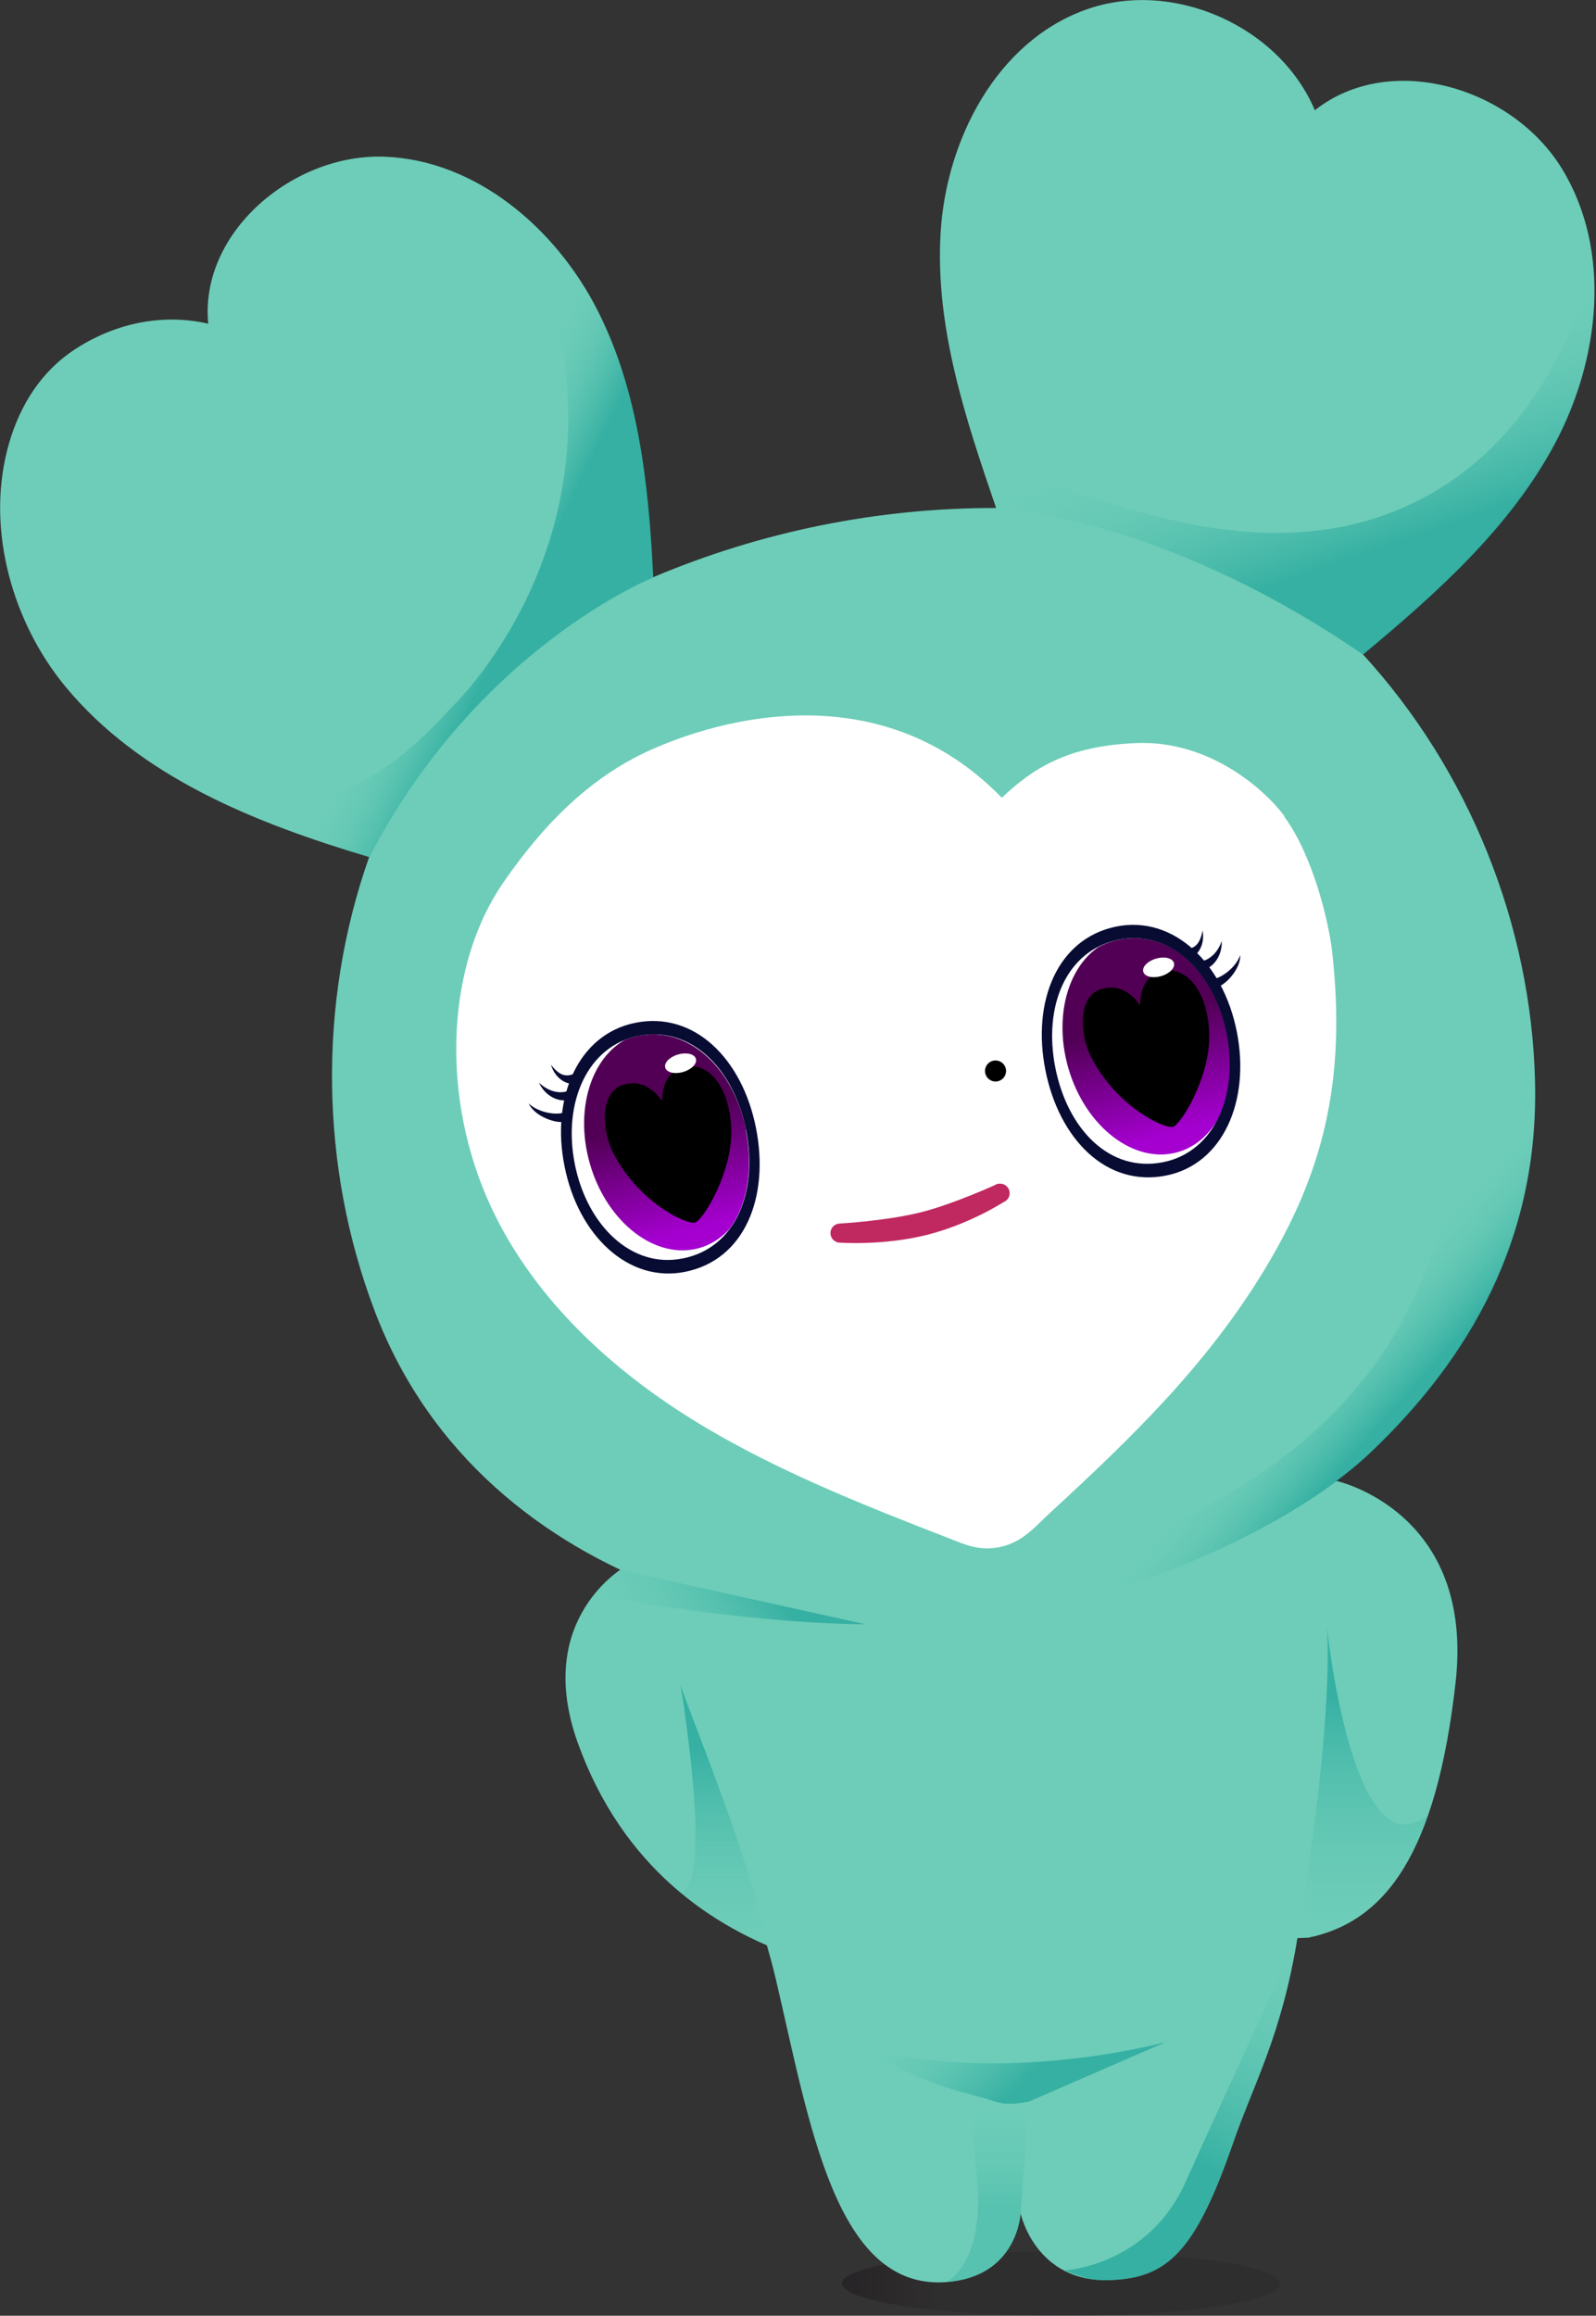 <?xml version="1.0" encoding="UTF-8"?><svg id="_レイヤー_2" xmlns="http://www.w3.org/2000/svg" xmlns:xlink="http://www.w3.org/1999/xlink" viewBox="0 0 56.03 81.28"><rect x="0" y="0" width="56.03" height="81.28" fill="#333333" stroke="none"/><defs><style>.cls-1{stroke:#000;stroke-width:.34px;}.cls-1,.cls-2{fill:#000;}.cls-1,.cls-3{stroke-linecap:round;stroke-linejoin:round;}.cls-4{clip-path:url(#clippath);}.cls-5{fill:none;}.cls-5,.cls-6,.cls-7,.cls-8,.cls-9,.cls-10,.cls-11,.cls-2,.cls-12,.cls-13,.cls-14,.cls-15,.cls-16,.cls-17,.cls-18,.cls-19,.cls-20{stroke-width:0px;}.cls-6{fill:url(#linear-gradient);}.cls-7{fill:#6dcdb8;}.cls-8{fill:url(#linear-gradient-11);}.cls-9{fill:url(#linear-gradient-12);}.cls-10{fill:url(#linear-gradient-10);}.cls-21{clip-path:url(#clippath-1);}.cls-22{clip-path:url(#clippath-4);}.cls-23{clip-path:url(#clippath-3);}.cls-24{clip-path:url(#clippath-2);}.cls-11{fill:#080c33;}.cls-12{fill:url(#linear-gradient-4);}.cls-13{fill:url(#linear-gradient-2);}.cls-14{fill:url(#linear-gradient-3);}.cls-15{fill:url(#linear-gradient-8);}.cls-16{fill:url(#linear-gradient-9);}.cls-17{fill:url(#linear-gradient-7);}.cls-18{fill:url(#linear-gradient-5);}.cls-19{fill:url(#linear-gradient-6);}.cls-20{fill:#fff;}.cls-3{fill:#c02860;stroke:#c02860;stroke-width:.67px;}</style><linearGradient id="linear-gradient" x1="1755.88" y1="76.66" x2="1779.03" y2="76.66" gradientTransform="translate(113.88 -1094.91) rotate(90) scale(.66 1) skewX(.05)" gradientUnits="userSpaceOnUse"><stop offset="0" stop-color="#000005" stop-opacity=".8"/><stop offset=".77" stop-color="#0c0006" stop-opacity=".1"/></linearGradient><clipPath id="clippath"><path class="cls-5" d="M26.18,39.66c.43,2.16-.35,4.14-2.22,4.51s-3.35-1.15-3.78-3.31.44-4.14,2.22-4.5,3.36,1.14,3.79,3.3Z"/></clipPath><linearGradient id="linear-gradient-2" x1="196.04" y1="778.25" x2="196.04" y2="770.57" gradientTransform="translate(-175.78 -747.2) scale(1.02)" gradientUnits="userSpaceOnUse"><stop offset=".13" stop-color="#a900d4"/><stop offset=".43" stop-color="#a400cf"/><stop offset=".95" stop-color="#520055"/></linearGradient><clipPath id="clippath-1"><path class="cls-5" d="M37.06,37.48c.43,2.16,1.91,3.68,3.79,3.31s2.65-2.35,2.22-4.51c-.43-2.16-2-3.66-3.78-3.3s-2.66,2.34-2.23,4.5Z"/></clipPath><linearGradient id="linear-gradient-3" x1="212.82" y1="779.66" x2="212.82" y2="771.99" gradientTransform="translate(-176.06 -752) scale(1.02)" xlink:href="#linear-gradient-2"/><clipPath id="clippath-2"><path class="cls-5" d="M48.12,50.99c3.49-3.32,5.91-7.5,5.78-13.01-.13-5.51-2.32-10.94-6.04-15,2.58-2.15,5.16-4.45,6.74-7.41,1.58-2.97,2-6.76.25-9.63-1.75-2.87-6.04-4.15-8.68-2.06-1.26-2.98-5.03-4.63-8.07-3.52-3.1,1.13-4.88,4.55-5.07,7.85s.88,6.51,1.95,9.63c-4.12-.01-8.24.82-12.04,2.43-.16-3.22-.5-6.51-1.96-9.38-1.46-2.87-4.26-5.26-7.47-5.38s-6.5,2.66-6.19,5.86c-2.57-.58-4.49.76-4.88,1.04-1.14.82-1.84,2.06-2.18,3.41-.72,2.84.2,6.05,2.04,8.28,2.64,3.2,6.7,4.81,10.67,5.99-1.81,5.12-1.73,10.88.2,15.95s5.93,8.13,10.18,9.73c2.99,1.13,8.24,1.7,12.81.79,4.85-.97,9.61-3.33,11.97-5.58Z"/></clipPath><linearGradient id="linear-gradient-4" x1="-1127.53" y1="199.39" x2="-1123.66" y2="202.34" gradientTransform="translate(1082.35 -397.77) rotate(-11.31)" gradientUnits="userSpaceOnUse"><stop offset="0" stop-color="#6dcdb8" stop-opacity="0"/><stop offset=".66" stop-color="#00948e" stop-opacity=".5"/></linearGradient><linearGradient id="linear-gradient-5" x1="-1097.39" y1="199.89" x2="-1096.07" y2="209.5" xlink:href="#linear-gradient-4"/><linearGradient id="linear-gradient-6" x1="-1105.2" y1="234.8" x2="-1098.13" y2="244.34" gradientTransform="translate(1082.35 -397.77) rotate(-11.31)" gradientUnits="userSpaceOnUse"><stop offset="0" stop-color="#6dcdb8" stop-opacity="0"/><stop offset=".28" stop-color="#00948e" stop-opacity=".5"/></linearGradient><clipPath id="clippath-3"><path class="cls-5" d="M27.99,68.69c-2.97-1.01-6.14-3.15-7.71-7.53-1.57-4.39,1.69-6.19,1.69-6.19l24.95-2.99s4.86,1.06,4.18,7.08-2.47,8.39-5.17,8.95"/></clipPath><linearGradient id="linear-gradient-7" x1="47.92" y1="68.17" x2="47.92" y2="57.01" gradientUnits="userSpaceOnUse"><stop offset="0" stop-color="#6dcdb8" stop-opacity="0"/><stop offset=".77" stop-color="#00948e" stop-opacity=".5"/></linearGradient><linearGradient id="linear-gradient-8" x1="25.44" y1="68.56" x2="25.44" y2="59.07" gradientUnits="userSpaceOnUse"><stop offset="0" stop-color="#6dcdb8" stop-opacity="0"/><stop offset=".75" stop-color="#00948e" stop-opacity=".5"/></linearGradient><linearGradient id="linear-gradient-9" x1="21.88" y1="58.45" x2="28.89" y2="54.41" gradientUnits="userSpaceOnUse"><stop offset="0" stop-color="#6dcdb8" stop-opacity="0"/><stop offset=".74" stop-color="#00948e" stop-opacity=".5"/></linearGradient><clipPath id="clippath-4"><path class="cls-5" d="M23.87,59.07c0,.29,2.64,7.3,3.37,10.41,1.18,5.02,2.08,10.89,5.96,10.62,2.53-.17,2.63-2.41,2.63-2.41,0,0,.52,2.42,3.11,2.34,2.07-.06,3.04-1.02,4.38-4.9.71-2.03,1.67-3.69,2.23-7.12,1.37-8.35,1.01-11.01,1.01-11.01"/></clipPath><linearGradient id="linear-gradient-10" x1="33.09" y1="69.23" x2="38.24" y2="74.37" gradientUnits="userSpaceOnUse"><stop offset="0" stop-color="#69cbb7" stop-opacity=".01"/><stop offset="0" stop-color="#6dcdb8" stop-opacity="0"/><stop offset=".64" stop-color="#00948e" stop-opacity=".5"/></linearGradient><linearGradient id="linear-gradient-11" x1="34.67" y1="73.49" x2="34.67" y2="80.11" gradientUnits="userSpaceOnUse"><stop offset="0" stop-color="#6dcdb8" stop-opacity="0"/><stop offset=".6" stop-color="#00948e" stop-opacity=".2"/></linearGradient><linearGradient id="linear-gradient-12" x1="46.1" y1="68.33" x2="39" y2="80.64" gradientUnits="userSpaceOnUse"><stop offset="0" stop-color="#6dcdb8" stop-opacity="0"/><stop offset=".6" stop-color="#00948e" stop-opacity=".5"/></linearGradient></defs><g id="_レイヤー_4"><ellipse class="cls-6" cx="37.24" cy="80.15" rx="1.13" ry="7.69" transform="translate(-42.94 117.31) rotate(-89.94)"/><path class="cls-7" d="M27.99,68.69c-2.97-1.01-6.14-3.15-7.71-7.53-1.57-4.39,1.69-6.19,1.69-6.19l24.95-2.99s4.86,1.06,4.18,7.08-2.47,8.39-5.17,8.95"/><path class="cls-7" d="M48.11,50.98c3.49-3.32,5.91-7.5,5.78-13.01-.13-5.51-2.32-10.94-6.04-15,2.58-2.15,5.16-4.45,6.74-7.41,1.58-2.97,2-6.76.25-9.63s-6.04-4.15-8.68-2.06c-1.26-2.98-5.03-4.63-8.07-3.52-3.1,1.13-4.88,4.55-5.07,7.85s.88,6.51,1.95,9.63c-4.12-.01-8.24.82-12.04,2.43-.16-3.22-.5-6.51-1.96-9.38s-4.26-5.26-7.47-5.38-6.5,2.66-6.19,5.86c-2.57-.58-4.49.76-4.88,1.04-1.14.82-1.84,2.06-2.18,3.41-.72,2.84.2,6.05,2.04,8.28,2.64,3.2,6.7,4.81,10.67,5.99-1.81,5.12-1.73,10.88.2,15.95s5.93,8.13,10.18,9.73c2.99,1.13,8.24,1.7,12.81.79,4.85-.97,9.61-3.33,11.97-5.58Z"/><path class="cls-20" d="M45.07,28.64c1,1.34,1.57,3.65,1.7,4.78.51,4.62-.37,7.84-2.4,11.18s-4.66,5.88-7.53,8.52c-.5.46-.93,1.01-1.74,1.18-.73.15-1.25-.1-1.74-.29-3.24-1.26-6.5-2.54-9.42-4.42s-5.52-4.43-6.88-7.63c-1.59-3.75-1.34-8.15.6-10.97,1.53-2.22,3.03-3.55,4.61-4.39,1.94-1.02,8.26-3.38,12.9,1.4,1.06-1,2.28-1.83,4.75-1.92s4.39,1.53,5.17,2.56Z"/><circle class="cls-1" cx="34.95" cy="37.59" r=".2"/><path class="cls-20" d="M26.18,39.66c.43,2.16-.35,4.14-2.22,4.51s-3.35-1.15-3.78-3.31.44-4.14,2.22-4.5,3.36,1.14,3.79,3.3Z"/><g class="cls-4"><ellipse class="cls-13" cx="23.48" cy="40.05" rx="2.88" ry="3.9" transform="translate(-10.21 8.11) rotate(-16.14)"/><path class="cls-2" d="M21.52,40.45c-.37-.73-.5-2.12.37-2.38s1.36.59,1.36.59c0,0-.08-1.06.82-1.22s1.54.84,1.6,2.12c.08,1.53-.98,3.27-1.27,3.35s-1.98-.69-2.88-2.46Z"/><ellipse class="cls-20" cx="23.89" cy="37.32" rx=".56" ry=".32" transform="translate(-9.43 8.11) rotate(-16.14)"/></g><path class="cls-20" d="M37.06,37.48c.43,2.16,1.91,3.68,3.79,3.31s2.65-2.35,2.22-4.51c-.43-2.16-2-3.66-3.78-3.3s-2.66,2.34-2.23,4.5Z"/><path class="cls-11" d="M42.32,34.02c.36-.15.59-.55.57-.99-.16.47-.52.74-.87.72"/><path class="cls-11" d="M41.94,33.54c.19-.15.35-.46.28-.88-.1.49-.27.63-.61.66"/><path class="cls-11" d="M42.75,34.65c.36-.15.81-.69.79-1.13-.16.47-.74.88-1.09.86"/><g class="cls-21"><ellipse class="cls-14" cx="40.27" cy="36.69" rx="2.88" ry="3.9" transform="translate(-8.61 12.64) rotate(-16.14)"/><path class="cls-2" d="M38.3,37.09c-.37-.73-.5-2.12.37-2.38s1.36.59,1.36.59c0,0-.08-1.06.82-1.22s1.54.84,1.6,2.12c.08,1.53-.98,3.27-1.27,3.35s-1.98-.69-2.88-2.46Z"/><ellipse class="cls-20" cx="40.68" cy="33.95" rx=".56" ry=".32" transform="translate(-7.84 12.65) rotate(-16.14)"/></g><path class="cls-11" d="M19.87,38.62c-.39.03-.77-.23-.95-.62.36.34.8.42,1.1.25"/><path class="cls-11" d="M19.99,38.03c-.24-.05-.52-.25-.65-.66.31.39.52.44.84.31"/><path class="cls-11" d="M19.77,39.38c-.39.03-1.03-.25-1.21-.65.36.34,1.06.45,1.36.27"/><g class="cls-24"><path class="cls-12" d="M22.93,20.27s-6.17,2.47-9.97,9.83c0,0-4.94-.84-8.35-3.73-3.41-2.9-.04-.18-.04-.18,0,0,5.07,5.58,11.23-1.31,0,0,6.2-5.76,3.44-14.82,0,0-.87-3.41-2.28-3.88,0,0,5.77,2.61,5.96,14.09Z"/><path class="cls-18" d="M34.97,17.84s5.67.18,12.89,5.14c.57.39,2.95-2.53,3.31-2.9,2.62-2.72,5.11-5.9,4.84-10.45-.02-.35-.14-.84-.05-1.18.2-.75-.24,1.66-.51,2.37-.66,1.73-1.6,3.38-2.9,4.71-1.54,1.59-3.53,2.64-5.72,3.01-1.43.24-2.89.2-4.31-.02-1.94-.29-3.97-.98-5.83-1.58-.84-.27-1.55-.88-2.07-1.6s-.86-1.55-1.13-2.4c.22,1.49.45,3.72,1.48,4.9Z"/><path class="cls-19" d="M52.14,29.88s6.75,12.74-3.63,22.14c-4.4,3.99-15.36,8.31-24.88,4.72,0,0,21.85.9,26.53-12.47,0,0,2.21-5.91,1.3-14.21,0,0-.29-2.25.69-.18Z"/></g><path class="cls-7" d="M23.87,59.07c0,.29,2.64,7.3,3.37,10.41,1.18,5.02,2.08,10.89,5.96,10.62,2.53-.17,2.63-2.41,2.63-2.41,0,0,.52,2.42,3.11,2.34,2.07-.06,3.04-1.02,4.38-4.9.71-2.03,1.67-3.69,2.23-7.12,1.37-8.35,1.01-11.01,1.01-11.01"/><g class="cls-23"><path class="cls-17" d="M45.56,68.01c1.37-8.35,1.01-11.01,1.01-11.01,0,0,.92,9.15,3.71,6.59,0,0-.54,2.66-1.16,3.43-1.37,1.73-3.57.98-3.57.98Z"/><path class="cls-15" d="M27.01,68.56c-.56-3.15-3.13-9.2-3.13-9.49,0,0,1.21,7.16,0,7.35l1.81,1.25"/><path class="cls-16" d="M20.42,55.92s5.56,1.06,9.97,1.09l-8.68-1.92-1.29.83Z"/></g><g class="cls-22"><path class="cls-10" d="M30.39,71.92c2.03,1.26,3.17,1.43,4.28,1.76.35.11.64.25,1.46.08l4.8-2.09s-5.43,1.51-10.54.25Z"/><path class="cls-8" d="M33.21,80.1s1.32-.59,1.1-3.45-.33-3.16-.33-3.16c0,0,.99.32,1.33.35.21.02.82-.07.82-.07l-.3,3.92s-.01,2.57-2.63,2.41Z"/><path class="cls-9" d="M45.56,68.01c-1.64,9.98-3.75,13.47-8.19,11.68,0,0,2.93-.15,4.25-3.1s3.94-8.58,3.94-8.58Z"/></g><path class="cls-3" d="M35.11,41.88s-1.52.7-2.72,1c-1.26.31-2.9.4-2.9.4,0,0,1.48.11,2.96-.26,1.48-.37,2.65-1.14,2.65-1.14Z"/><path class="cls-11" d="M26.54,39.59c-.48-2.42-2.16-4.11-4.24-3.69-2,.4-2.97,2.62-2.48,5.04.48,2.42,2.24,4.1,4.23,3.7,2.1-.42,2.97-2.63,2.49-5.05ZM23.96,44.17c-1.78.36-3.35-1.15-3.78-3.31s.44-4.14,2.22-4.5c1.85-.37,3.36,1.14,3.79,3.3.43,2.16-.35,4.14-2.22,4.51Z"/><path class="cls-11" d="M43.42,36.21c-.48-2.42-2.23-4.09-4.23-3.69-2.07.42-2.97,2.62-2.49,5.04.48,2.42,2.14,4.12,4.24,3.7,2-.4,2.96-2.63,2.48-5.05ZM40.84,40.79c-1.88.38-3.36-1.15-3.79-3.31-.43-2.16.37-4.13,2.23-4.5,1.78-.36,3.35,1.14,3.78,3.3.43,2.16-.43,4.15-2.22,4.51Z"/></g></svg>